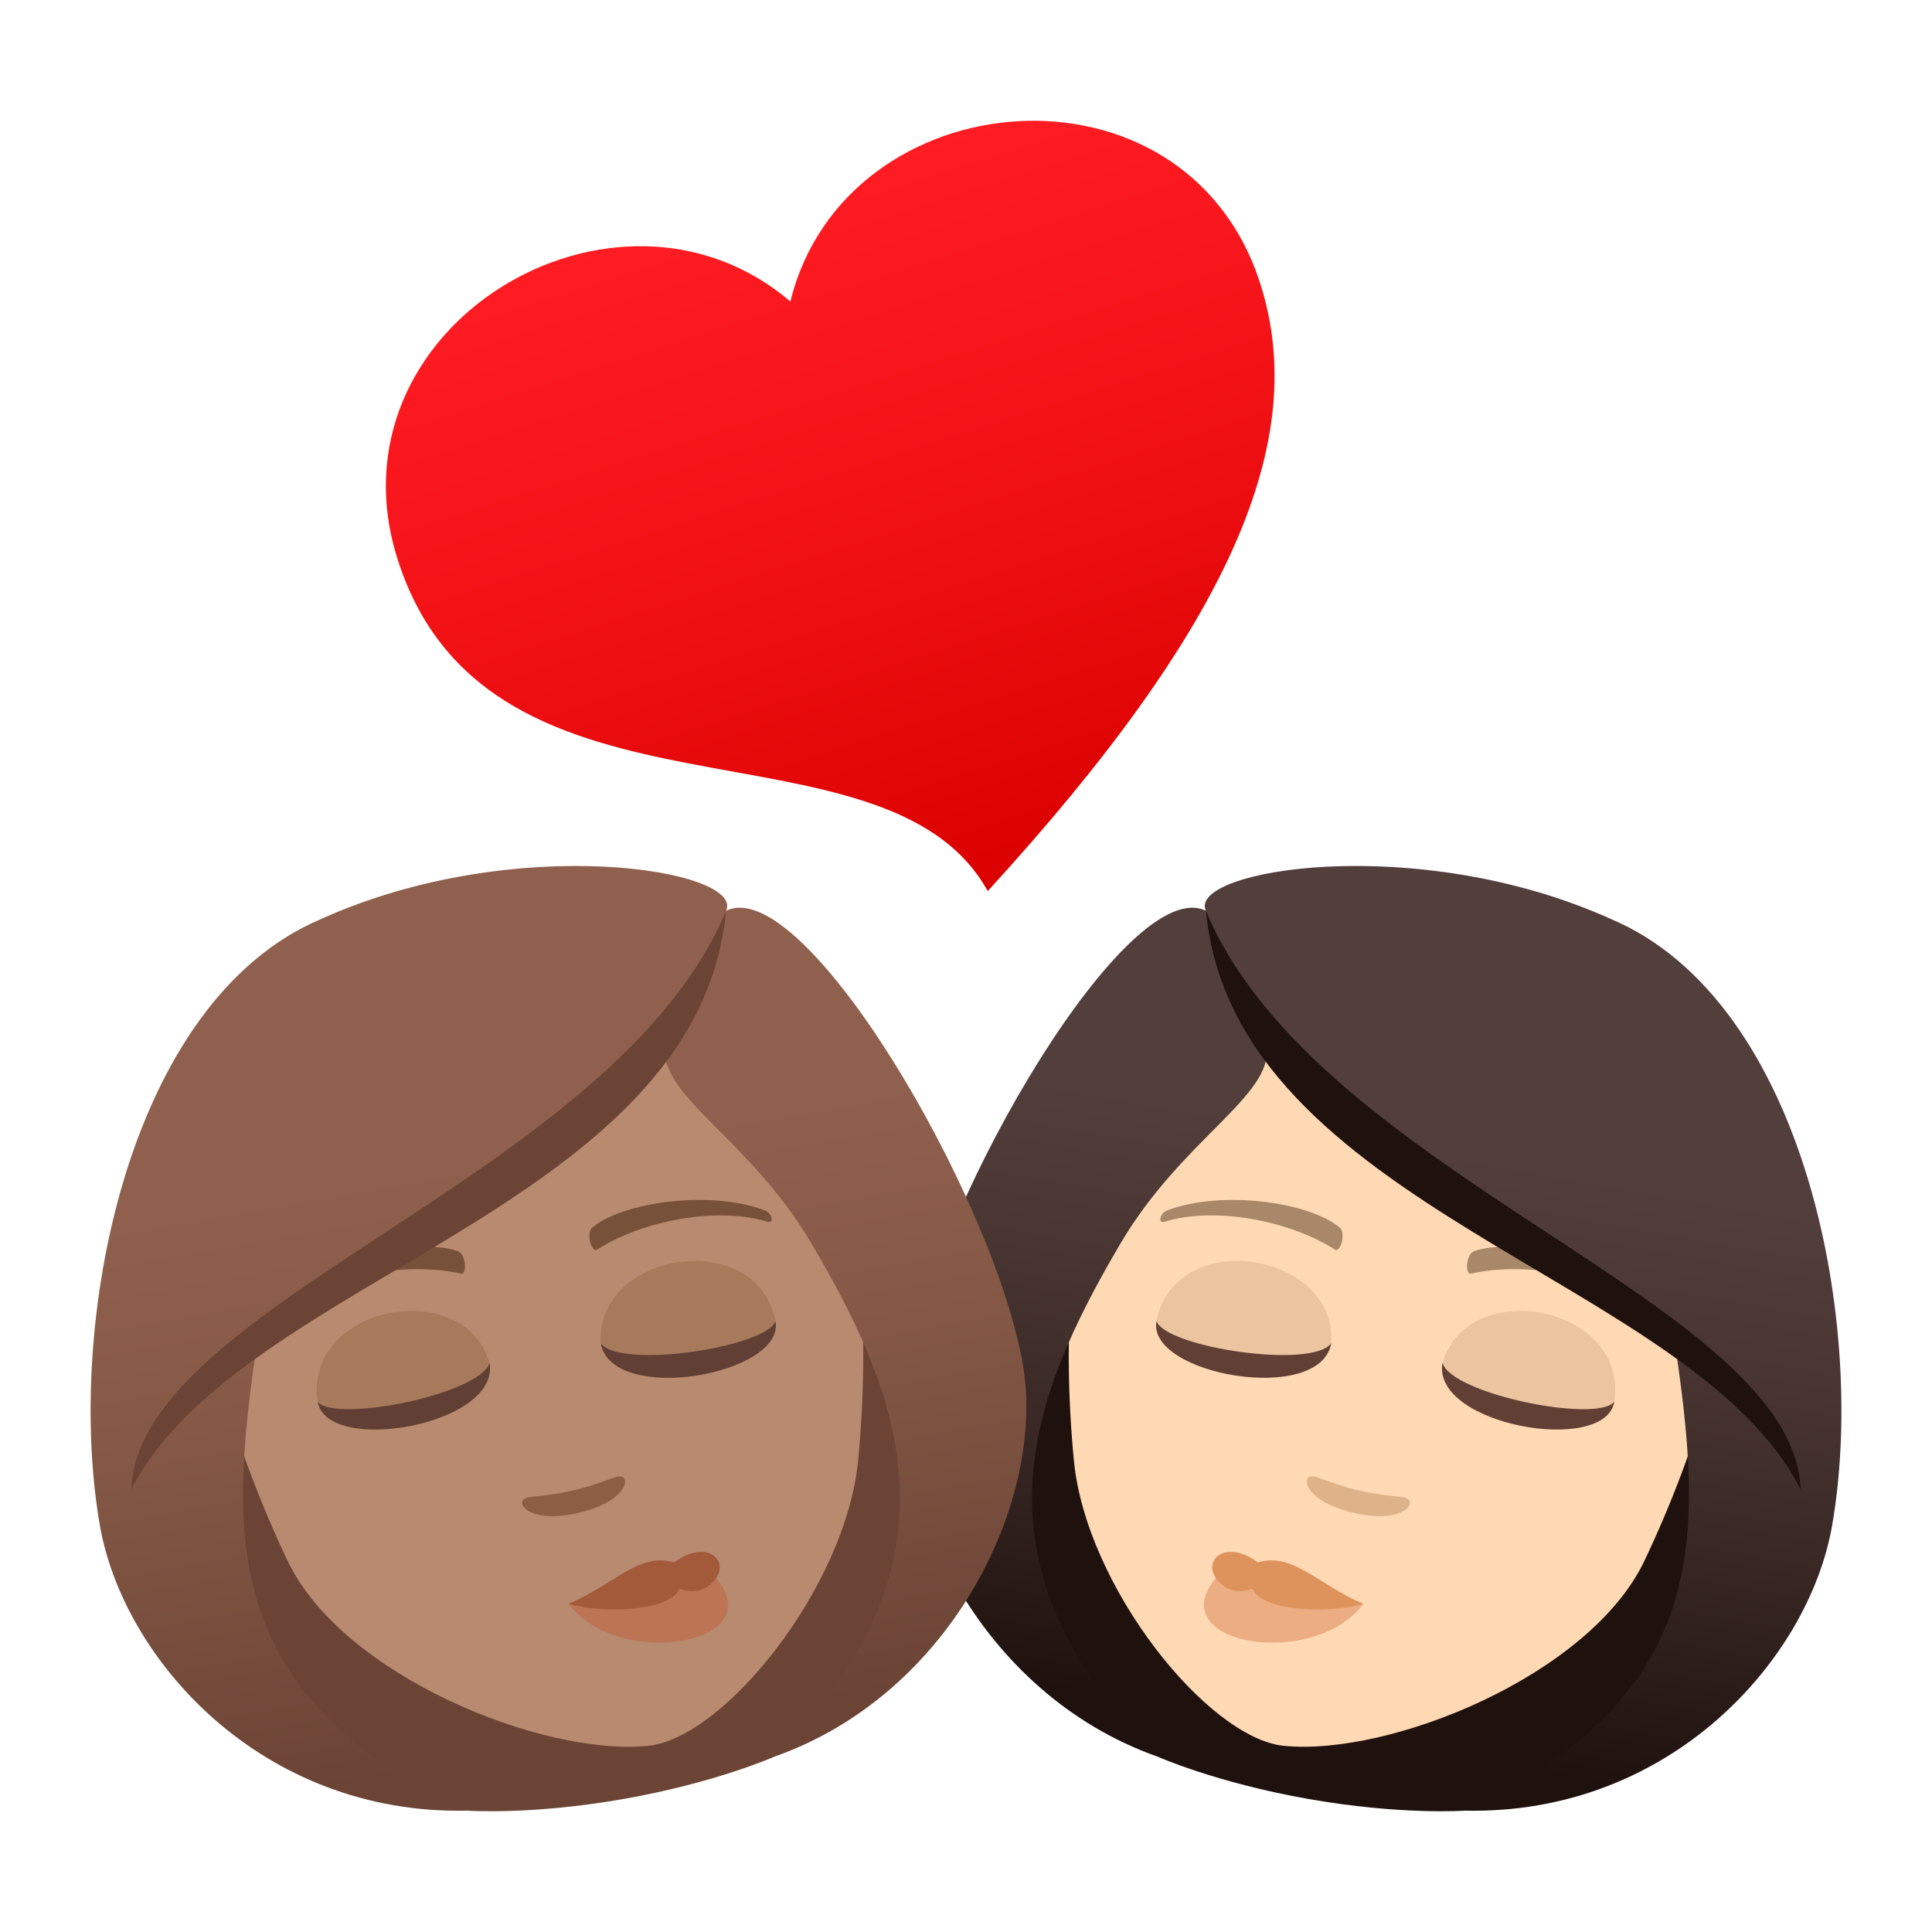 <?xml version="1.0" encoding="utf-8"?>
<!-- Generator: Adobe Illustrator 15.0.0, SVG Export Plug-In . SVG Version: 6.00 Build 0)  -->
<!DOCTYPE svg PUBLIC "-//W3C//DTD SVG 1.1//EN" "http://www.w3.org/Graphics/SVG/1.1/DTD/svg11.dtd">
<svg version="1.1" id="Layer_1" xmlns:x="http://ns.adobe.com/Extensibility/1.0/" xmlns:i="http://ns.adobe.com/AdobeIllustrator/10.0/" xmlns:graph="http://ns.adobe.com/Graphs/1.0/"
	 xmlns="http://www.w3.org/2000/svg" xmlns:xlink="http://www.w3.org/1999/xlink" xmlns:a="http://ns.adobe.com/AdobeSVGViewerExtensions/3.0/"
	 x="0px" y="0px" width="64px" height="64px" viewBox="0 0 64 64" enable-background="new 0 0 64 64" xml:space="preserve">
<path fill="#1E110E" d="M38.334,58.186c-9.471-5.871-6.744-15.371-6.744-15.371l28.525,5.029c0,0-0.688,9.859-11.594,12.137
	c0,0-2.127,0.15-5.184-0.389C40.281,59.055,38.334,58.186,38.334,58.186z"/>
<path fill="#FFD8B4" d="M48.457,30.558c7.391,1.303,9.891,7.952,8.082,15.614c-0.367,1.539-1.195,3.707-2.068,5.537
	c-1.814,3.801-8.445,6.479-11.947,6.123c-2.518-0.256-6.547-5.264-6.951-9.457c-0.197-2.018-0.234-4.338-0.049-5.908
	C36.443,34.646,41.063,29.255,48.457,30.558z"/>
<path fill="#A88868" d="M38.676,40.092c1.775-0.674,4.678-0.283,5.701,0.57c0.219,0.174,0.031,0.854-0.16,0.73
	c-1.506-0.963-3.979-1.434-5.643-0.92C38.352,40.539,38.41,40.188,38.676,40.092z"/>
<path fill="#A88868" d="M54.387,42.861c-1.438-1.24-4.295-1.865-5.553-1.414c-0.266,0.088-0.322,0.791-0.098,0.742
	c1.746-0.391,4.227,0.012,5.617,1.064C54.539,43.395,54.605,43.043,54.387,42.861z"/>
<path fill="#DEB38A" d="M43.383,48.922c0.203-0.082,0.566,0.201,1.627,0.449c1.063,0.248,1.516,0.154,1.66,0.316
	c0.176,0.195-0.311,0.781-1.832,0.426C43.318,49.76,43.139,49.021,43.383,48.922z"/>
<linearGradient id="SVGID_1_" gradientUnits="userSpaceOnUse" x1="338.023" y1="87.144" x2="338.023" y2="56.627" gradientTransform="matrix(-0.985 -0.174 -0.174 0.985 391.443 31.945)">
	<stop  offset="0.05" style="stop-color:#1E110E"/>
	<stop  offset="0.233" style="stop-color:#31211E"/>
	<stop  offset="0.522" style="stop-color:#493632"/>
	<stop  offset="0.7" style="stop-color:#523E3A"/>
	<a:midPointStop  offset="0.05" style="stop-color:#1E110E"/>
	<a:midPointStop  offset="0.4" style="stop-color:#1E110E"/>
	<a:midPointStop  offset="0.7" style="stop-color:#523E3A"/>
</linearGradient>
<path fill="url(#SVGID_1_)" d="M39.947,30.171c-0.633-1.354,6.967-2.637,13.414,0.271c6.471,2.733,8.49,13.508,7.326,20.114
	c-0.781,4.43-5.365,9.574-12.166,9.424c8.195-3.82,7.912-9.094,6.949-15.58c-4.549-3.824-10.156-5.525-13.516-9.736
	c0.24,1.619-2.795,3.07-4.822,6.504c-3.078,5.211-5.15,10.668,1.201,17.018c-5.934-2.098-8.992-8.588-8.211-13.018
	C31.109,39.58,37.381,28.916,39.947,30.171z"/>
<path fill="#1E110E" d="M59.648,49.338c-3.568-7.033-18.752-9.275-19.701-19.167C43.625,38.98,59.428,43.143,59.648,49.338z"/>
<path fill="#EBAD81" d="M40.4,52.135c-2.17,2.301,3.072,3.246,4.762,0.996L40.4,52.135z"/>
<path fill="#DE935D" d="M41.67,51.756c1.152-0.34,1.938,0.699,3.492,1.375c-1.508,0.393-3.486,0.133-3.664-0.512
	c0,0-0.646,0.322-1.152-0.254C39.779,51.721,40.564,50.941,41.67,51.756z"/>
<path fill="#EBC4A0" d="M53.475,46.439c-0.313,1.777-6.053,0.766-5.689-1.291C48.639,42.23,53.965,43.256,53.475,46.439z"/>
<path fill="#613F34" d="M53.475,46.439c-0.313,1.777-6.055,0.766-5.691-1.293C48.078,46.178,52.873,47.148,53.475,46.439z"/>
<path fill="#EBC4A0" d="M38.309,43.766c-0.314,1.777,5.426,2.789,5.789,0.732C44.293,41.465,38.938,40.604,38.309,43.766z"/>
<path fill="#613F34" d="M38.309,43.766c-0.314,1.777,5.426,2.789,5.789,0.732C43.469,45.365,38.633,44.637,38.309,43.766z"/>
<linearGradient id="SVGID_2_" gradientUnits="userSpaceOnUse" x1="-22.239" y1="-518.735" x2="-22.239" y2="-527.5" gradientTransform="matrix(-2.766 0.889 0.847 2.635 410.434 1416.087)">
	<stop  offset="0" style="stop-color:#DB0100"/>
	<stop  offset="0.584" style="stop-color:#F31317"/>
	<stop  offset="1" style="stop-color:#FF1C23"/>
	<a:midPointStop  offset="0" style="stop-color:#DB0100"/>
	<a:midPointStop  offset="0.424" style="stop-color:#DB0100"/>
	<a:midPointStop  offset="1" style="stop-color:#FF1C23"/>
</linearGradient>
<path fill="url(#SVGID_2_)" d="M26.182,9.989c1.811-7.38,13.074-8.346,15.561-0.609c1.67,5.19-0.961,11.332-9.023,20.138
	c-3.408-6.134-16.494-1.49-19.537-10.953C10.693,10.829,20.41,5.049,26.182,9.989z"/>
<path fill="#6B4435" d="M25.666,58.186c9.471-5.871,6.744-15.371,6.744-15.371L3.885,47.844c0,0,0.688,9.859,11.594,12.137
	c0,0,2.127,0.15,5.184-0.389C23.719,59.055,25.666,58.186,25.666,58.186z"/>
<path fill="#B88A6F" d="M15.543,30.558c-7.391,1.303-9.891,7.952-8.082,15.614c0.367,1.539,1.195,3.707,2.068,5.537
	c1.814,3.801,8.445,6.479,11.947,6.123c2.518-0.256,6.547-5.264,6.951-9.457c0.197-2.018,0.234-4.338,0.049-5.908
	C27.557,34.646,22.938,29.255,15.543,30.558z"/>
<path fill="#78513A" d="M25.324,40.092c-1.775-0.674-4.678-0.283-5.701,0.57c-0.219,0.174-0.031,0.854,0.16,0.73
	c1.506-0.963,3.979-1.434,5.643-0.92C25.648,40.539,25.59,40.188,25.324,40.092z"/>
<path fill="#78513A" d="M9.613,42.861c1.438-1.24,4.295-1.865,5.553-1.414c0.266,0.088,0.322,0.791,0.098,0.742
	c-1.746-0.391-4.227,0.012-5.617,1.064C9.461,43.395,9.395,43.043,9.613,42.861z"/>
<path fill="#8C5F44" d="M20.617,48.922c-0.203-0.082-0.566,0.201-1.627,0.449c-1.063,0.248-1.516,0.154-1.66,0.316
	c-0.176,0.195,0.311,0.781,1.832,0.426C20.682,49.76,20.861,49.021,20.617,48.922z"/>
<linearGradient id="SVGID_3_" gradientUnits="userSpaceOnUse" x1="-258.404" y1="-17.994" x2="-258.404" y2="-48.512" gradientTransform="matrix(0.985 -0.174 0.174 0.985 278.173 31.945)">
	<stop  offset="0.05" style="stop-color:#6B4435"/>
	<stop  offset="0.088" style="stop-color:#6E4637"/>
	<stop  offset="0.467" style="stop-color:#865947"/>
	<stop  offset="0.7" style="stop-color:#8F604D"/>
	<a:midPointStop  offset="0.05" style="stop-color:#6B4435"/>
	<a:midPointStop  offset="0.4" style="stop-color:#6B4435"/>
	<a:midPointStop  offset="0.7" style="stop-color:#8F604D"/>
</linearGradient>
<path fill="url(#SVGID_3_)" d="M24.053,30.171c0.633-1.354-6.967-2.637-13.414,0.271c-6.471,2.733-8.49,13.508-7.326,20.114
	c0.781,4.43,5.365,9.574,12.166,9.424c-8.195-3.82-7.912-9.094-6.949-15.58c4.549-3.824,10.156-5.525,13.516-9.736
	c-0.24,1.619,2.795,3.07,4.822,6.504c3.078,5.211,5.15,10.668-1.201,17.018c5.934-2.098,8.992-8.588,8.211-13.018
	C32.891,39.58,26.619,28.916,24.053,30.171z"/>
<path fill="#6B4435" d="M4.352,49.338c3.568-7.033,18.752-9.275,19.701-19.167C20.375,38.98,4.572,43.143,4.352,49.338z"/>
<path fill="#BD7455" d="M23.6,52.135c2.17,2.301-3.072,3.246-4.762,0.996L23.6,52.135z"/>
<path fill="#A35A3B" d="M22.33,51.756c-1.152-0.34-1.938,0.699-3.492,1.375c1.508,0.393,3.486,0.133,3.664-0.512
	c0,0,0.646,0.322,1.152-0.254C24.221,51.721,23.436,50.941,22.33,51.756z"/>
<path fill="#A87A5C" d="M10.525,46.439c0.313,1.777,6.053,0.766,5.689-1.291C15.361,42.23,10.035,43.256,10.525,46.439z"/>
<path fill="#613F34" d="M10.525,46.439c0.313,1.777,6.055,0.766,5.691-1.293C15.922,46.178,11.127,47.148,10.525,46.439z"/>
<path fill="#A87A5C" d="M25.691,43.766c0.314,1.777-5.426,2.789-5.789,0.732C19.707,41.465,25.063,40.604,25.691,43.766z"/>
<path fill="#613F34" d="M25.691,43.766c0.314,1.777-5.426,2.789-5.789,0.732C20.531,45.365,25.367,44.637,25.691,43.766z"/>
</svg>
